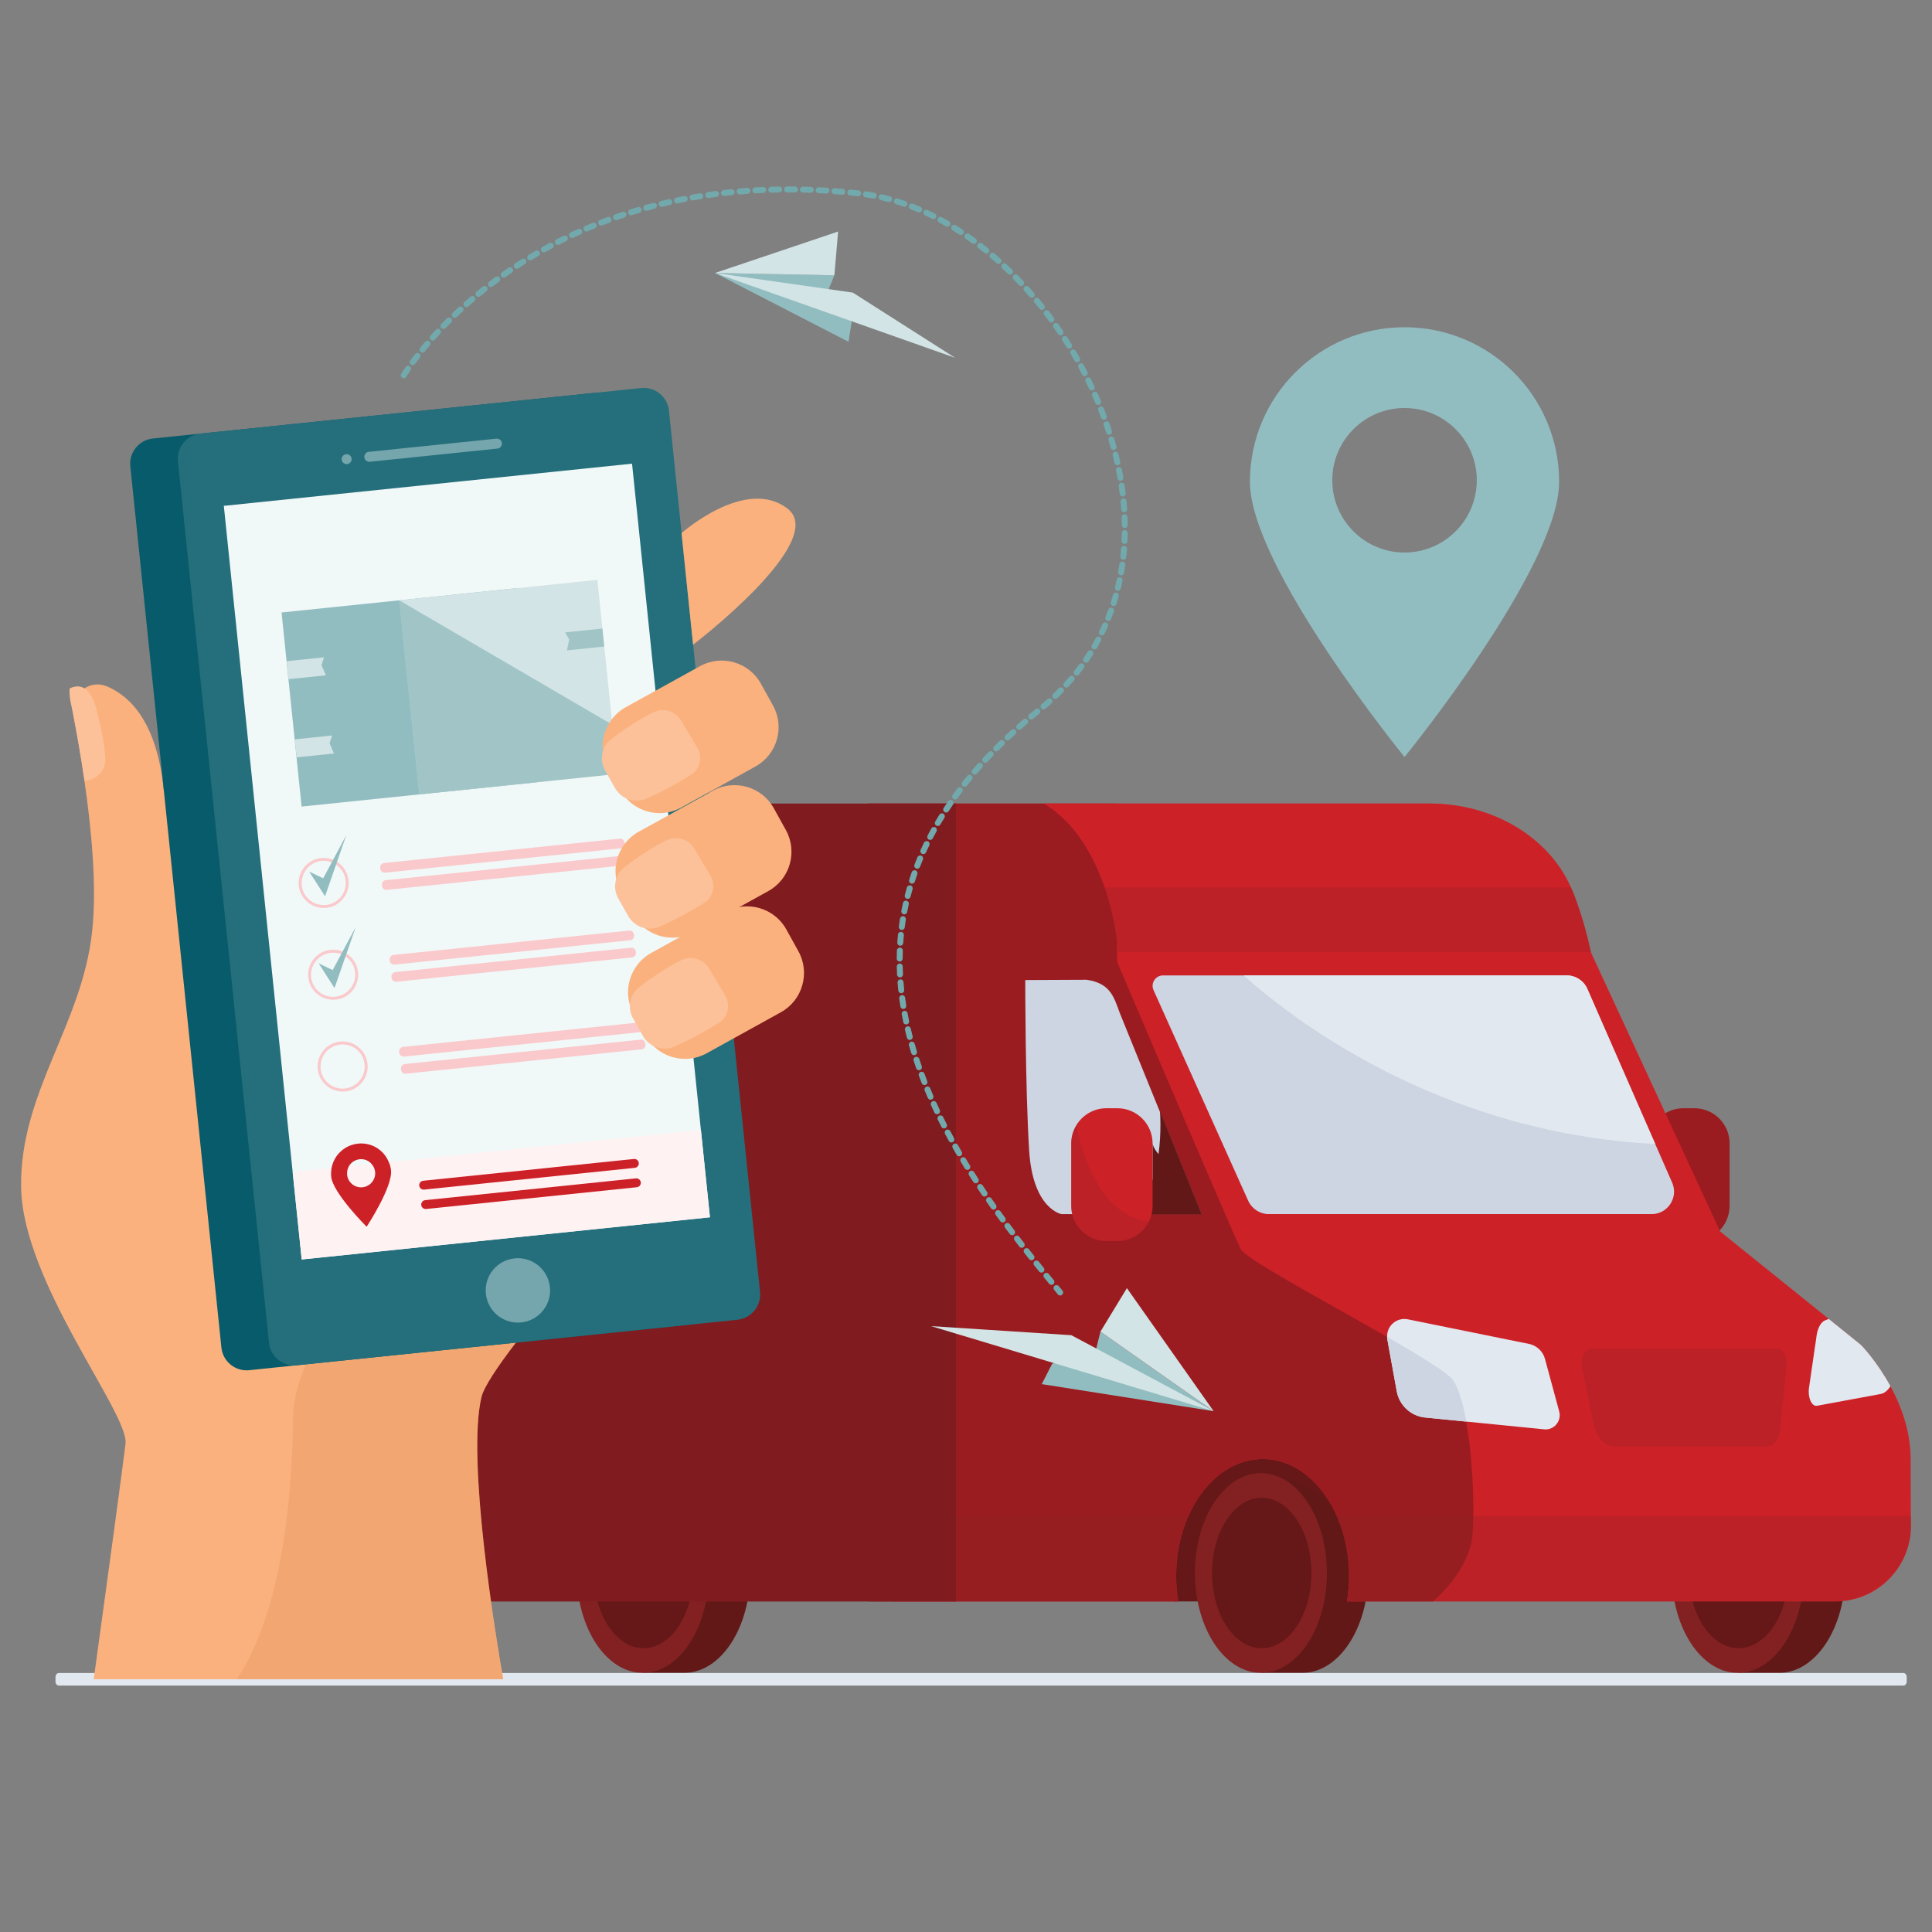 <?xml version="1.0" encoding="UTF-8"?><svg id="Web3" xmlns="http://www.w3.org/2000/svg" xmlns:xlink="http://www.w3.org/1999/xlink" viewBox="0 0 1080 1080"><rect x="0" y="0" width="1080" height="1080" fill="#808080" stroke="none"/><defs><style>.cls-1{fill:none;}.cls-2{clip-path:url(#clippath);}.cls-3{fill:#fab17d;}.cls-4{fill:#fac9cc;}.cls-5{fill:#e2e8ef;}.cls-6{fill:#fef2f2;}.cls-7{fill:#f1f8f8;}.cls-8{fill:#fcc198;}.cls-9{fill:#801c20;}.cls-10{fill:#661718;}.cls-11{fill:#9a1c20;}.cls-12{fill:#92bdc0;}.cls-13{fill:#72a9ac;}.cls-14{fill:#8f2322;}.cls-15{fill:#ccd5e1;}.cls-16{fill:#d2e4e5;}.cls-17{fill:#cd2128;}.cls-18{fill:#e29059;}.cls-19{fill:#246f7b;}.cls-20{fill:#085b6a;}.cls-21{fill:#832122;}.cls-22{fill:#58969c;}.cls-23{fill:#631818;}.cls-24{clip-path:url(#clippath-1);}.cls-25{clip-path:url(#clippath-4);}.cls-26{clip-path:url(#clippath-3);}.cls-27{clip-path:url(#clippath-2);}.cls-28{clip-path:url(#clippath-7);}.cls-29{clip-path:url(#clippath-8);}.cls-30{clip-path:url(#clippath-6);}.cls-31{clip-path:url(#clippath-5);}.cls-32{clip-path:url(#clippath-9);}.cls-33{clip-path:url(#clippath-20);}.cls-34{clip-path:url(#clippath-21);}.cls-35{clip-path:url(#clippath-23);}.cls-36{clip-path:url(#clippath-22);}.cls-37{clip-path:url(#clippath-14);}.cls-38{clip-path:url(#clippath-13);}.cls-39{clip-path:url(#clippath-12);}.cls-40{clip-path:url(#clippath-10);}.cls-41{clip-path:url(#clippath-15);}.cls-42{clip-path:url(#clippath-17);}.cls-43{clip-path:url(#clippath-16);}.cls-44{clip-path:url(#clippath-19);}.cls-45{clip-path:url(#clippath-11);}.cls-46{clip-path:url(#clippath-18);}.cls-47{opacity:.3;}.cls-48{opacity:.4;}</style><clipPath id="clippath"><rect class="cls-1" x="921.37" y="629.05" width="43.42" height="64.66"/></clipPath><clipPath id="clippath-1"><rect class="cls-1" x="921.37" y="629.05" width="43.42" height="64.66"/></clipPath><clipPath id="clippath-2"><rect class="cls-1" x="747.33" y="847.43" width="320.88" height="47.8"/></clipPath><clipPath id="clippath-3"><rect class="cls-1" x="747.33" y="847.43" width="320.88" height="47.8"/></clipPath><clipPath id="clippath-4"><rect class="cls-1" x="485.52" y="847.43" width="178.8" height="47.8"/></clipPath><clipPath id="clippath-5"><rect class="cls-1" x="485.52" y="847.43" width="178.8" height="47.8"/></clipPath><clipPath id="clippath-6"><rect class="cls-1" x="884.19" y="753.95" width="114.58" height="54.67"/></clipPath><clipPath id="clippath-7"><rect class="cls-1" x="884.19" y="753.95" width="114.58" height="54.67"/></clipPath><clipPath id="clippath-8"><rect class="cls-1" x="598.82" y="629.05" width="43.42" height="64.66"/></clipPath><clipPath id="clippath-9"><rect class="cls-1" x="598.82" y="629.05" width="43.42" height="64.66"/></clipPath><clipPath id="clippath-10"><rect class="cls-1" x="617.5" y="496.11" width="271.83" height="36.21"/></clipPath><clipPath id="clippath-11"><rect class="cls-1" x="617.5" y="496.11" width="271.83" height="36.21"/></clipPath><clipPath id="clippath-12"><rect class="cls-1" x="132.39" y="656.56" width="195.18" height="282.17"/></clipPath><clipPath id="clippath-13"><rect class="cls-1" x="132.39" y="656.56" width="195.18" height="282.17"/></clipPath><clipPath id="clippath-14"><rect class="cls-1" x="203.65" y="245.19" width="76.93" height="12.95"/></clipPath><clipPath id="clippath-15"><rect class="cls-1" x="203.65" y="245.19" width="76.93" height="12.95"/></clipPath><clipPath id="clippath-16"><rect class="cls-1" x="190.98" y="253.88" width="5.58" height="5.58"/></clipPath><clipPath id="clippath-17"><rect class="cls-1" x="190.98" y="253.88" width="5.58" height="5.58"/></clipPath><clipPath id="clippath-18"><rect class="cls-1" x="271.5" y="703.34" width="36" height="36"/></clipPath><clipPath id="clippath-19"><rect class="cls-1" x="271.5" y="703.34" width="36" height="36"/></clipPath><clipPath id="clippath-20"><rect class="cls-1" x="223.18" y="335.58" width="121.98" height="108.5"/></clipPath><clipPath id="clippath-21"><rect class="cls-1" x="223.18" y="335.58" width="121.97" height="108.5"/></clipPath><clipPath id="clippath-22"><rect class="cls-1" x="315.9" y="351.36" width="21.89" height="12.21"/></clipPath><clipPath id="clippath-23"><rect class="cls-1" x="315.9" y="351.36" width="21.89" height="12.21"/></clipPath></defs><g><path class="cls-11" d="m966.84,639.12v34.99c0,3.11-.74,6.11-2.05,8.75-3.21,6.43-9.91,10.86-17.55,10.86h-6.27c-10.75,0-19.6-8.8-19.6-19.6v-34.99c0-3.69,1.05-7.11,2.85-10.07v-.05c3.48-5.69,9.7-9.49,16.76-9.49h6.27c10.8,0,19.6,8.86,19.6,19.61"/><g class="cls-47"><g class="cls-2"><g class="cls-24"><path class="cls-11" d="m964.79,682.86c-3.21,6.43-9.91,10.86-17.55,10.86h-6.27c-10.75,0-19.6-8.8-19.6-19.6v-34.99c0-3.69,1.05-7.11,2.85-10.07.37,2.16,8.7,50.17,40.58,53.8"/></g></g></g><polygon class="cls-10" points="656.06 895.23 752.96 895.23 752.96 797.43 651.87 797.43 656.06 895.23"/><path class="cls-17" d="m961.62,688.49l-476.08,11.74v-251.05h312.63c29.8,0,57.09,16.68,70.68,43.21l20.46,39.93,72.31,156.17Z"/><path class="cls-23" d="m691.16,879.31c0,26.55,13.69,55.83,13.69,55.83h23.18c20.37,0,36.88-25,36.88-55.83s-39.69-55.83-60.06-55.83-13.69,25-13.69,55.83"/><path class="cls-21" d="m667.98,879.31c0,30.83,16.51,55.83,36.88,55.83s36.88-25,36.88-55.83-16.51-55.83-36.88-55.83-36.88,25-36.88,55.83"/><path class="cls-10" d="m677.54,879.31c0,23.23,12.44,42.05,27.78,42.05s27.78-18.83,27.78-42.05-12.44-42.05-27.78-42.05-27.78,18.83-27.78,42.05"/><path class="cls-23" d="m957.72,879.31c0,26.55,13.69,55.83,13.69,55.83h23.18c20.37,0,36.88-25,36.88-55.83s-39.69-55.83-60.06-55.83-13.69,25-13.69,55.83"/><path class="cls-21" d="m934.54,879.31c0,30.83,16.51,55.83,36.88,55.83s36.88-25,36.88-55.83-16.51-55.83-36.88-55.83-36.88,25-36.88,55.83"/><path class="cls-10" d="m944.11,879.31c0,23.23,12.44,42.05,27.78,42.05s27.78-18.83,27.78-42.05-12.44-42.05-27.78-42.05-27.78,18.83-27.78,42.05"/><path class="cls-23" d="m345.59,879.31c0,26.55,13.69,55.83,13.69,55.83h23.18c20.37,0,36.88-25,36.88-55.83s-39.69-55.83-60.06-55.83-13.69,25-13.69,55.83"/><path class="cls-21" d="m322.41,879.31c0,30.83,16.51,55.83,36.88,55.83s36.88-25,36.88-55.83-16.51-55.83-36.88-55.83-36.88,25-36.88,55.83"/><path class="cls-10" d="m331.97,879.31c0,23.23,12.44,42.05,27.78,42.05s27.78-18.83,27.78-42.05-12.44-42.05-27.78-42.05-27.78,18.83-27.78,42.05"/><path class="cls-17" d="m1068.2,852.96c.05,23.34-18.87,42.26-42.16,42.26h-273.08c.79-4.58,1.21-9.33,1.21-14.23,0-36.1-21.66-65.4-48.32-65.4s-48.38,29.3-48.38,65.4c0,4.9.37,9.65,1.16,14.23h-159.57s-6.43-71.25-5.64-106.98c.63-31.09.63-92.01-1.21-106.87,0-2.22,153.88-2.48,192.72-2.64,5.27-.05,8.43-.05,8.75-.05l.53.37.58.42c7.17,5.01,47.32,33.15,72.25,49.64,21.98,14.49,184.18,20.39,247.78,22.19,15.81.42,25.56.58,25.56.58,0,0,8.7,8.91,16.39,22.98,5.9,10.91,11.17,24.93,11.28,40.26.05,9.54.1,21.03.1,32.3.05,1.84.05,3.69.05,5.53"/><path class="cls-15" d="m923.23,678.69h-213.95c-4.95,0-9.43-2.9-11.49-7.38l-52.96-117.83c-1.74-3.85,1.11-8.22,5.32-8.22h225.7c4.95,0,9.49,2.95,11.49,7.54l37.94,86.69,9.49,21.66c3.58,8.27-2.48,17.55-11.54,17.55"/><path class="cls-11" d="m823.58,847.43c-.05,3.69-.21,7.17-.42,10.28-1.53,20.5-22.13,37.52-22.13,37.52h-48.06c.79-4.58,1.21-9.33,1.21-14.23,0-12.28-2.53-23.77-6.85-33.57-8.48-19.08-23.87-31.83-41.47-31.83s-33.04,12.75-41.53,31.83c-4.32,9.8-6.85,21.29-6.85,33.57,0,4.9.37,9.64,1.16,14.23h-173.11v-446.03h138.96v88.53s41.68,97.91,60.44,141.02c4.64,10.75,7.91,18.07,8.75,19.66,4.16,7.96,101.02,56.96,117.04,71.4,8.91,8.01,13.33,49.64,12.86,77.62"/><path class="cls-15" d="m626.04,566.46l45.57,112.25h-78.2s-16.04-2.69-18.1-35.47c-2.2-35-2.19-95.39-2.19-95.39l34.32-.16c13.08,1.98,15.13,9.16,18.59,18.77"/><polygon class="cls-17" points="1040.38 751.89 786.8 751.89 694.21 679.06 693.68 678.69 949.47 678.69 1022.3 737.29 1040.38 751.89"/><path class="cls-5" d="m1056.77,774.87c-1.48,2.42-3.37,4.01-5.43,4.37l-35.57,6.59c-3,.58-5.32-4.64-4.53-10.01l3.48-23.93.11-.58.69-4.9c.63-4.22,2.48-7.43,4.74-8.33l2.06-.79,18.08,14.6s8.7,8.91,16.39,22.98"/><path class="cls-11" d="m819.63,794.68l-22.92-2.27c-8.01-.79-14.49-6.8-15.91-14.7l-5.27-28.98c-.1-.47-.16-.9-.1-1.37,16.34,9.38,30.09,17.76,35.31,22.45,3.8,3.43,6.8,12.91,8.91,24.88"/><path class="cls-5" d="m863.15,799l-43.48-4.32h-.05l-22.92-2.27c-8.01-.79-14.49-6.8-15.91-14.7l-5.27-28.98c-.1-.47-.16-.9-.1-1.37v-.05c-.26-6.11,5.32-11.06,11.59-9.8l67.72,13.75c4.32.9,7.75,4.11,8.91,8.33l7.96,29.41c1.48,5.37-2.9,10.59-8.43,10.01"/><path class="cls-17" d="m889.33,532.31h-264.17s-1.02-16.9-7.65-36.21c-5.9-17.05-16.1-36.06-33.95-46.92h215.87c35.19,0,66.37,18.8,78.76,46.92.58,1.17,1.09,2.33,1.53,3.5,3.72,9.76,7.07,20.69,9.62,32.71"/><path class="cls-15" d="m819.68,794.68l-22.98-2.27c-8.01-.79-14.49-6.8-15.91-14.7l-5.27-28.98c-.1-.47-.16-.95-.1-1.42,16.34,9.43,30.09,17.81,35.31,22.5,3.8,3.43,6.8,12.91,8.96,24.88"/><g class="cls-47"><g class="cls-27"><g class="cls-26"><path class="cls-14" d="m1068.2,852.96c.05,23.34-19.76,42.26-44.21,42.26h-271.02c.79-4.58,1.21-9.33,1.21-14.23,0-12.28-2.53-23.77-6.85-33.57h320.82c.05,1.84.05,3.69.05,5.53"/></g></g></g><g class="cls-47"><g class="cls-25"><g class="cls-31"><path class="cls-14" d="m657.48,881c0,4.9.37,9.64,1.16,14.23h-173.11v-47.8h178.8c-4.32,9.8-6.85,21.29-6.85,33.57"/></g></g></g><g class="cls-47"><g class="cls-30"><g class="cls-28"><path class="cls-14" d="m889.66,753.95h103.7c3.31,0,5.84,4.47,5.34,9.42l-3.68,36.04c-.54,5.3-3.56,9.21-7.1,9.21h-85.43c-5.48,0-10.31-5.42-11.9-13.35l-6.15-30.64c-1.07-5.32,1.56-10.68,5.24-10.68"/></g></g></g><path class="cls-5" d="m925.28,639.49c-122.31-6.27-205.04-71.72-230.02-94.22h180.59c4.95,0,9.49,2.95,11.49,7.54l37.94,86.69Z"/><rect class="cls-9" x="71.81" y="449.18" width="462.63" height="446.08"/><path class="cls-23" d="m648.42,621.07s3.96,45.37-18.44,57.79h41.84l-23.4-57.79Z"/><path class="cls-23" d="m654.57,651.44s-9.45-6.72-10.26-12.3v31.73h12.36l-2.1-19.43Z"/><path class="cls-17" d="m644.3,639.12v34.99c0,3.11-.74,6.11-2.06,8.75-3.21,6.43-9.91,10.86-17.55,10.86h-6.27c-10.75,0-19.6-8.8-19.6-19.6v-34.99c0-3.69,1.05-7.11,2.85-10.07v-.05c3.48-5.69,9.7-9.49,16.76-9.49h6.27c10.8,0,19.6,8.86,19.6,19.61"/><g class="cls-47"><g class="cls-29"><g class="cls-32"><path class="cls-14" d="m642.25,682.86c-3.21,6.43-9.91,10.86-17.55,10.86h-6.27c-10.75,0-19.6-8.8-19.6-19.6v-34.99c0-3.69,1.05-7.11,2.85-10.07.37,2.16,8.7,50.17,40.58,53.8"/></g></g></g><path class="cls-10" d="m222.92,895.26h-113.8c-2.41-10.27-9.64-83.42,54.13-83.42,57.95,0,62.22,66.74,59.67,83.42"/><path class="cls-23" d="m144.74,879.31c0,26.55,13.69,55.83,13.69,55.83h23.18c20.37,0,36.88-25,36.88-55.83s-39.69-55.83-60.06-55.83-13.69,25-13.69,55.83"/><path class="cls-21" d="m121.56,879.31c0,30.83,16.51,55.83,36.88,55.83s36.88-25,36.88-55.83-16.51-55.83-36.88-55.83-36.88,25-36.88,55.83"/><path class="cls-10" d="m131.12,879.31c0,23.23,12.44,42.05,27.78,42.05s27.78-18.83,27.78-42.05-12.44-42.05-27.78-42.05-27.78,18.83-27.78,42.05"/><g class="cls-47"><g class="cls-40"><g class="cls-45"><path class="cls-14" d="m889.33,532.31h-264.17s-1.02-16.9-7.65-36.21h260.68c.58,1.17,1.09,2.33,1.53,3.5,3.72,9.76,7.07,20.69,9.62,32.71"/></g></g></g></g><path class="cls-5" d="m1064.04,942.24H32.85c-1,0-1.83-1.02-1.83-2.27v-2.48c0-1.25.82-2.27,1.83-2.27h1031.19c1.01,0,1.83,1.02,1.83,2.27v2.48c0,1.25-.82,2.27-1.83,2.27"/><path class="cls-12" d="m785.14,182.93c-47.73,0-86.42,38.69-86.42,86.42s86.42,153.83,86.42,153.83c0,0,86.42-106.1,86.42-153.83s-38.69-86.42-86.42-86.42m0,125.93c-22.31,0-40.39-18.08-40.39-40.39s18.08-40.39,40.39-40.39,40.39,18.08,40.39,40.39-18.08,40.39-40.39,40.39"/><g><path class="cls-3" d="m391.83,631.57s-1.02,1.09-2.91,3.13c-6.92,7.5-25.72,27.9-46.41,51.36-4.88,5.54-9.91,11.29-14.93,17.05-7.5,8.67-14.86,17.34-21.71,25.72l-.07.07c-2.11,2.48-4.08,4.88-6.05,7.28-4.08,5.03-7.87,9.84-11.37,14.35-10.49,13.7-17.85,24.77-19.23,30.38-8.38,35.04,7.94,133.69,12.17,157.8H52.39c6.92-50.12,16.54-120.94,17.78-131.72,1.89-16.97-57.34-89.83-58.36-143.02-.95-53.11,34.17-91.14,39.71-143.45,2.7-24.63-.37-56.68-4.3-84-2.04-14.5-4.44-27.47-6.34-37.3-.95-4.81.66-9.25,3.64-12.31.8-.8,1.68-1.6,2.62-2.11,3.64-2.4,8.38-2.99,12.89-1.02,13.11,5.61,27.69,20.47,31.47,57.56,0,0,11,6.92,28.78,18.21,7.21,4.52,15.52,9.76,24.7,15.59,7.07,4.44,14.64,9.25,22.58,14.28.51.29,1.02.66,1.53.95,3.2,2.04,6.34,4.08,9.69,6.19h.07c1.17.73,2.33,1.53,3.57,2.26,2.11,1.38,4.3,2.77,6.56,4.15.44.29.87.58,1.38.8,14.43,9.18,29.51,18.8,44.73,28.49h.07c2.48,1.45,4.96,3.06,7.43,4.66,1.89,1.24,3.86,2.4,5.83,3.64,2.4,1.6,4.88,3.13,7.36,4.66h.07c17.27,10.93,34.17,21.71,49.98,31.69,2.48,1.6,4.96,3.13,7.36,4.66,1.97,1.24,3.86,2.48,5.76,3.64,2.55,1.6,4.88,3.13,7.29,4.74h.07c30.16,19.01,53.48,33.88,62,39.34,2.26,1.46,3.5,2.19,3.5,2.26"/><path class="cls-8" d="m58.88,423.72c.35,6.19-3.93,11.61-10.06,12.54l-1.59.24c-2.08-14.43-4.45-27.45-6.34-37.28-.94-4.81-2.37-9.43-1.97-14.35,9.96-4.87,13.79,6.91,15.02,11.69,2.05,7.77,4.38,18.22,4.93,27.18"/><g class="cls-47"><g class="cls-39"><g class="cls-38"><path class="cls-18" d="m327.57,703.11c-7.5,8.67-14.86,17.34-21.71,25.72l-.07.07c-2.11,2.48-4.08,4.88-6.05,7.28-4.08,5.03-7.87,9.84-11.37,14.35-10.49,13.7-17.85,24.77-19.23,30.38-8.38,35.04,7.94,133.69,12.17,157.81h-148.92c27.61-41.16,31.18-113.65,31.4-146.95.07-8.38,2.77-18.43,7.14-29.07,8.31-20.55,22.59-43.57,35.7-62.58,12.09-17.63,23.24-31.76,27.76-37.37v-.07c1.46-1.68,2.19-2.62,2.19-2.62l82.33-3.5h.07l1.09,5.83.87,4.95,3.79,20.55,2.84,15.23Z"/></g></g></g><path class="cls-20" d="m385.66,740.49l-246.39,25.46c-7.73.8-14.7-4.87-15.5-12.59l-50.92-492.73c-.8-7.73,4.87-14.7,12.59-15.5l246.39-25.46c7.73-.8,14.7,4.87,15.5,12.59l50.92,492.73c.8,7.73-4.87,14.7-12.59,15.5"/><path class="cls-19" d="m412.27,737.74l-246.39,25.46c-7.73.8-14.7-4.87-15.5-12.59l-50.92-492.73c-.8-7.73,4.87-14.7,12.59-15.5l246.39-25.46c7.72-.8,14.7,4.87,15.5,12.59l50.92,492.73c.8,7.73-4.87,14.7-12.59,15.5"/><g class="cls-48"><g class="cls-37"><g class="cls-41"><path class="cls-7" d="m280.57,247.7c-.16-1.53-1.54-2.65-3.06-2.49l-71.35,7.37c-1.53.16-2.65,1.54-2.49,3.06.16,1.53,1.54,2.65,3.06,2.49l71.35-7.37c1.53-.16,2.65-1.54,2.49-3.06"/></g></g></g><g class="cls-48"><g class="cls-43"><g class="cls-42"><path class="cls-7" d="m193.49,253.89c-1.53.16-2.65,1.54-2.49,3.06.16,1.53,1.54,2.65,3.06,2.49,1.53-.16,2.65-1.54,2.49-3.06-.16-1.53-1.54-2.65-3.06-2.49"/></g></g></g><g class="cls-48"><g class="cls-46"><g class="cls-44"><path class="cls-7" d="m307.4,719.49c-1.02-9.89-9.87-17.08-19.75-16.05-9.89,1.02-17.08,9.87-16.05,19.75,1.02,9.89,9.87,17.08,19.75,16.06,9.89-1.02,17.08-9.87,16.05-19.75"/></g></g></g><rect class="cls-7" x="146.28" y="269.86" width="229.42" height="423.5" transform="translate(-48.13 29.38) rotate(-5.9)"/><rect class="cls-6" x="165.53" y="643.24" width="229.42" height="49.16" transform="translate(-67.17 32.35) rotate(-5.9)"/><path class="cls-17" d="m237.09,665l117.78-12.17c1.36-.14,2.36-1.37,2.22-2.73-.14-1.36-1.37-2.36-2.73-2.22l-117.78,12.17c-1.36.14-2.36,1.37-2.22,2.73.14,1.36,1.37,2.36,2.73,2.22"/><path class="cls-17" d="m358.21,660.94c-.14-1.36-1.37-2.36-2.73-2.22l-117.78,12.17c-1.36.14-2.36,1.37-2.22,2.73.14,1.36,1.37,2.36,2.73,2.22l117.78-12.17c1.36-.14,2.36-1.37,2.22-2.73"/><path class="cls-17" d="m218.58,654.3c-.14-1.68-.58-3.21-1.24-4.66-2.7-6.78-9.62-11.15-17.19-10.35-7.58.8-13.48,6.48-14.79,13.62-.29,1.6-.36,3.21-.22,4.88.95,9.18,19.82,27.97,19.82,27.97,0,0,14.57-22.22,13.62-31.47m-15.95,9.4c-4.3.44-8.16-2.69-8.6-6.99-.15-1.75.22-3.42,1.02-4.81,1.24-2.11,3.42-3.57,5.97-3.86,2.62-.29,5.03.73,6.63,2.55,1.09,1.17,1.82,2.7,2.04,4.44.44,4.37-2.7,8.23-7.07,8.67"/><rect class="cls-12" x="162.64" y="335.29" width="132.28" height="109.08" transform="translate(-38.86 25.58) rotate(-5.9)"/><rect class="cls-16" x="228.49" y="329.57" width="111.35" height="109.08" transform="translate(-37.98 31.25) rotate(-5.9)"/><g class="cls-48"><g class="cls-33"><g class="cls-34"><polygon class="cls-22" points="342.31 405.12 345.15 432.63 234.39 444.08 223.18 335.58 342.31 405.12"/></g></g></g><polygon class="cls-16" points="165.83 423.36 186.68 421.2 184.24 415.52 185.64 411.14 164.79 413.3 165.83 423.36"/><polygon class="cls-16" points="161.31 379.66 182.17 377.5 179.72 371.82 181.13 367.44 160.28 369.6 161.31 379.66"/><g class="cls-48"><g class="cls-36"><g class="cls-35"><polygon class="cls-22" points="337.79 361.42 316.94 363.57 318.17 357.52 315.9 353.51 336.75 351.36 337.79 361.42"/></g></g></g><path class="cls-4" d="m188.42,481.78c-.66-.44-1.38-.8-2.19-1.17-2.04-.8-4.37-1.17-6.77-.95-5.68.58-10.27,4.59-11.88,9.76-.58,1.75-.8,3.64-.58,5.61.8,7.65,7.72,13.26,15.37,12.46,3.13-.29,5.9-1.6,8.02-3.71,3.13-2.77,4.95-7.07,4.44-11.66-.44-4.37-2.91-8.16-6.41-10.34m.58,21.2c-1.82,1.6-4.15,2.62-6.78,2.91-6.77.66-12.89-4.23-13.55-11-.15-1.53,0-3.06.44-4.52,1.24-4.81,5.32-8.6,10.57-9.11,2.04-.22,4.01.07,5.75.87.87.29,1.68.73,2.4,1.24,2.91,1.97,5.03,5.18,5.39,8.96.44,4.15-1.24,8.09-4.23,10.64"/><polygon class="cls-12" points="172.84 487.23 181.7 501.02 193.57 466.89 180.66 490.98 172.84 487.23"/><path class="cls-4" d="m200.15,543.48c-.44-4.44-2.91-8.16-6.41-10.42-.66-.44-1.46-.8-2.19-1.17-2.11-.8-4.37-1.16-6.77-.94-7.65.8-13.26,7.72-12.46,15.37.8,7.65,7.65,13.26,15.37,12.46,7.65-.73,13.26-7.65,12.46-15.3m-12.68,13.7c-6.78.73-12.82-4.23-13.55-11-.66-6.78,4.3-12.9,11.08-13.55,2.04-.22,4,.07,5.75.8.87.29,1.68.73,2.4,1.24,2.91,1.97,5.03,5.17,5.39,8.96.66,6.78-4.3,12.82-11.07,13.55"/><polygon class="cls-12" points="178.14 538.53 187 552.32 198.87 518.19 185.96 542.28 178.14 538.53"/><path class="cls-4" d="m205.46,594.77c-.8-7.72-7.72-13.33-15.37-12.53-7.65.8-13.26,7.72-12.46,15.37.8,7.72,7.65,13.26,15.37,12.53,7.65-.8,13.26-7.72,12.46-15.37m-12.68,13.7c-6.78.73-12.82-4.23-13.55-11-.66-6.78,4.23-12.89,11-13.55,6.77-.73,12.89,4.23,13.55,11,.73,6.78-4.22,12.82-11,13.55"/><path class="cls-4" d="m347,474.21l-131.75,13.62c-1.33.14-2.54-.84-2.68-2.17l-.06-.54c-.14-1.34.84-2.54,2.18-2.68l131.75-13.62c1.33-.14,2.54.84,2.68,2.18l.06.54c.14,1.34-.84,2.54-2.18,2.68"/><path class="cls-4" d="m347.99,483.81l-131.75,13.62c-1.33.14-2.54-.84-2.68-2.18l-.06-.54c-.14-1.33.84-2.54,2.18-2.68l131.75-13.62c1.34-.14,2.54.84,2.68,2.18l.06.54c.14,1.33-.84,2.54-2.18,2.68"/><path class="cls-4" d="m352.31,525.6l-131.75,13.62c-1.33.14-2.54-.84-2.68-2.18l-.06-.54c-.14-1.33.84-2.54,2.18-2.68l131.75-13.62c1.33-.14,2.54.84,2.68,2.18l.06.54c.14,1.33-.84,2.54-2.18,2.68"/><path class="cls-4" d="m353.3,535.19l-131.75,13.62c-1.33.14-2.54-.84-2.68-2.18l-.05-.54c-.14-1.34.84-2.54,2.18-2.68l131.75-13.62c1.33-.14,2.54.84,2.68,2.18l.06.54c.14,1.34-.84,2.54-2.18,2.68"/><path class="cls-4" d="m357.62,576.99l-131.75,13.62c-1.33.14-2.54-.84-2.68-2.18l-.06-.54c-.14-1.33.84-2.54,2.18-2.68l131.75-13.62c1.33-.14,2.54.84,2.68,2.18l.06.54c.14,1.34-.84,2.54-2.18,2.68"/><path class="cls-4" d="m358.61,586.58l-131.75,13.62c-1.33.14-2.54-.84-2.68-2.18l-.06-.54c-.14-1.34.84-2.54,2.18-2.68l131.75-13.62c1.34-.14,2.54.84,2.68,2.18l.06.54c.14,1.33-.84,2.54-2.18,2.68"/><path class="cls-3" d="m380.98,298.03s35.76-31.78,59.22-13.74c23.46,18.04-52.77,76.12-52.77,76.12l-6.45-62.38Z"/><path class="cls-3" d="m422.35,428.45l-41.56,22.99c-12.05,6.66-27.36,2.26-34.02-9.79l-6.79-12.27c-6.66-12.05-2.26-27.36,9.79-34.02l41.56-22.99c12.05-6.66,27.36-2.26,34.02,9.79l6.79,12.27c6.66,12.05,2.26,27.36-9.79,34.02"/><path class="cls-3" d="m429.55,498.08l-41.56,22.99c-12.05,6.66-27.36,2.26-34.02-9.79l-6.79-12.27c-6.66-12.05-2.26-27.36,9.79-34.02l41.56-22.99c12.05-6.66,27.36-2.26,34.02,9.79l6.79,12.27c6.66,12.05,2.26,27.36-9.79,34.02"/><path class="cls-3" d="m436.55,565.83l-41.56,22.99c-12.05,6.66-27.36,2.26-34.02-9.79l-6.79-12.27c-6.66-12.05-2.26-27.36,9.79-34.02l41.56-22.99c12.05-6.66,27.36-2.26,34.02,9.79l6.79,12.27c6.66,12.05,2.26,27.36-9.79,34.02"/><path class="cls-8" d="m341.95,412.96c6.45-4.85,15.25-10.95,23.31-14.8,5.57-2.66,12.24-.75,15.41,4.55l9.11,15.23c3.16,5.29,1.53,12.14-3.71,15.37-6.44,3.97-15.48,9.15-24.75,13.15-6.49,2.81-14.06.2-17.54-5.96l-5.53-9.8c-3.39-6.01-1.82-13.59,3.69-17.73"/><path class="cls-8" d="m349.34,484.51c6.45-4.85,15.25-10.95,23.3-14.8,5.58-2.66,12.24-.75,15.41,4.55l9.11,15.23c3.16,5.28,1.53,12.14-3.71,15.37-6.44,3.97-15.48,9.15-24.75,13.15-6.49,2.81-14.06.2-17.54-5.96l-5.53-9.8c-3.39-6.01-1.82-13.59,3.69-17.73"/><path class="cls-8" d="m357.59,551.56c6.45-4.85,15.25-10.95,23.3-14.8,5.57-2.66,12.24-.75,15.41,4.55l9.11,15.23c3.16,5.28,1.53,12.14-3.71,15.37-6.44,3.97-15.48,9.15-24.75,13.15-6.49,2.81-14.06.2-17.54-5.96l-5.53-9.8c-3.39-6.01-1.82-13.59,3.69-17.73"/></g><g><path class="cls-13" d="m592.65,724.19c-.48,0-.95-.21-1.28-.6l-2.07-2.51c-.58-.71-.48-1.75.22-2.34.71-.58,1.75-.48,2.34.22l2.07,2.5c.58.71.48,1.75-.22,2.34-.31.26-.68.38-1.06.38m-4.88-5.92c-.48,0-.96-.21-1.28-.61-.93-1.13-1.86-2.27-2.81-3.43-.58-.71-.47-1.76.24-2.33.71-.58,1.76-.47,2.33.24.94,1.16,1.88,2.3,2.8,3.42.58.71.48,1.75-.23,2.34-.31.25-.68.38-1.05.38m-5.6-6.86c-.48,0-.96-.21-1.29-.62-.92-1.14-1.85-2.29-2.78-3.45-.57-.72-.46-1.76.26-2.33.71-.57,1.76-.46,2.33.26.93,1.16,1.86,2.31,2.77,3.44.58.71.46,1.76-.25,2.33-.31.25-.68.37-1.04.37m-5.54-6.91c-.49,0-.97-.22-1.3-.63-.91-1.15-1.83-2.31-2.75-3.48-.57-.72-.44-1.76.28-2.33.72-.56,1.76-.44,2.33.28.92,1.17,1.83,2.33,2.73,3.47.57.72.45,1.76-.27,2.33-.3.24-.67.36-1.03.36m-5.46-6.97c-.5,0-.99-.22-1.31-.64-.9-1.16-1.8-2.34-2.7-3.52-.56-.73-.42-1.77.31-2.33.73-.56,1.77-.42,2.33.31.9,1.18,1.8,2.35,2.69,3.5.56.72.43,1.77-.3,2.33-.3.23-.66.35-1.01.35m-5.37-7.04c-.51,0-1-.23-1.33-.66-.88-1.18-1.77-2.36-2.66-3.56-.54-.74-.39-1.78.35-2.32.74-.55,1.78-.39,2.32.35.88,1.19,1.76,2.37,2.64,3.54.55.73.4,1.77-.33,2.32-.3.22-.65.33-1,.33m-5.27-7.12c-.51,0-1.02-.24-1.34-.68-.87-1.19-1.73-2.39-2.6-3.6-.53-.75-.36-1.78.39-2.32.74-.53,1.78-.36,2.32.39.86,1.2,1.72,2.39,2.58,3.58.54.74.38,1.78-.37,2.32-.29.21-.64.32-.97.32m-5.15-7.2c-.52,0-1.04-.25-1.36-.71-.85-1.21-1.69-2.42-2.53-3.65-.52-.76-.33-1.79.43-2.31.76-.52,1.79-.33,2.31.43.84,1.22,1.68,2.42,2.52,3.62.53.75.35,1.78-.41,2.31-.29.2-.62.3-.95.3m-5.02-7.29c-.53,0-1.06-.26-1.38-.73-.83-1.22-1.65-2.46-2.47-3.7-.51-.76-.29-1.79.47-2.3.76-.51,1.79-.29,2.3.47.81,1.23,1.63,2.46,2.45,3.67.51.76.31,1.79-.45,2.3-.28.19-.61.28-.93.28m-4.87-7.39c-.54,0-1.08-.27-1.4-.76-.8-1.24-1.6-2.49-2.39-3.75-.49-.77-.25-1.8.52-2.29s1.8-.25,2.29.52c.78,1.25,1.57,2.49,2.37,3.72.5.77.27,1.8-.5,2.29-.28.18-.59.26-.9.26m-4.71-7.49c-.56,0-1.1-.28-1.42-.79-.77-1.26-1.54-2.53-2.3-3.8-.47-.79-.21-1.81.57-2.27.79-.47,1.81-.21,2.27.57.76,1.26,1.52,2.52,2.28,3.77.48.78.23,1.8-.55,2.28-.27.17-.57.24-.87.24m-4.54-7.6c-.57,0-1.13-.3-1.44-.83-.74-1.28-1.48-2.57-2.21-3.86-.45-.8-.17-1.81.63-2.26.8-.45,1.81-.17,2.26.63.72,1.28,1.45,2.55,2.19,3.82.46.79.19,1.81-.6,2.27-.26.15-.55.22-.83.22m-4.35-7.71c-.59,0-1.16-.31-1.46-.87-.71-1.3-1.42-2.61-2.11-3.93-.43-.81-.12-1.81.69-2.24.81-.43,1.81-.12,2.24.69.69,1.3,1.39,2.6,2.09,3.89.44.8.14,1.81-.66,2.25-.25.14-.52.2-.79.2m-4.14-7.85c-.6,0-1.19-.33-1.48-.91-.68-1.32-1.34-2.65-2-3.99-.4-.82-.07-1.82.76-2.22.82-.41,1.82-.07,2.22.76.65,1.32,1.31,2.64,1.98,3.94.42.82.09,1.82-.72,2.23-.24.12-.5.18-.75.18m-3.91-7.96c-.62,0-1.22-.35-1.5-.95-.63-1.34-1.26-2.69-1.87-4.05-.38-.84,0-1.82.83-2.2.84-.38,1.82,0,2.2.83.6,1.34,1.22,2.67,1.85,4,.39.83.04,1.82-.79,2.21-.23.11-.47.16-.71.16m-3.65-8.07c-.64,0-1.25-.38-1.52-1-.59-1.36-1.17-2.73-1.74-4.11-.35-.85.06-1.82.9-2.17.85-.35,1.82.05,2.17.9.56,1.36,1.13,2.71,1.71,4.05.36.84-.02,1.82-.86,2.18-.21.09-.44.14-.66.14m-3.38-8.19c-.66,0-1.29-.4-1.55-1.05-.54-1.38-1.07-2.77-1.59-4.16-.32-.86.12-1.82.98-2.13.86-.32,1.81.12,2.13.98.51,1.37,1.03,2.74,1.56,4.11.33.85-.09,1.82-.94,2.15-.2.08-.4.11-.6.11m-3.07-8.3c-.69,0-1.33-.43-1.57-1.11-.49-1.4-.96-2.81-1.43-4.22-.28-.87.19-1.81,1.06-2.09.87-.28,1.81.19,2.09,1.06.45,1.39.92,2.78,1.4,4.16.3.86-.16,1.81-1.02,2.11-.18.06-.37.09-.55.09m-2.74-8.41c-.71,0-1.37-.46-1.59-1.18-.43-1.42-.85-2.86-1.25-4.28-.25-.88.27-1.8,1.15-2.05.88-.25,1.8.27,2.04,1.15.39,1.4.81,2.82,1.23,4.21.27.88-.23,1.8-1.11,2.07-.16.05-.32.07-.48.07m-2.39-8.52c-.74,0-1.41-.5-1.61-1.25-.37-1.45-.73-2.9-1.06-4.34-.21-.89.35-1.78,1.24-1.99.89-.21,1.78.35,1.99,1.24.33,1.41.68,2.84,1.04,4.26.23.89-.31,1.79-1.2,2.02-.14.04-.28.05-.41.05m-2-8.62c-.77,0-1.46-.54-1.62-1.32-.3-1.46-.59-2.93-.85-4.38-.16-.9.43-1.77,1.33-1.93.9-.16,1.77.43,1.93,1.34.26,1.42.54,2.87.84,4.3.19.9-.39,1.78-1.29,1.96-.11.02-.23.04-.34.04m-1.59-8.71c-.8,0-1.51-.58-1.64-1.4-.23-1.47-.44-2.96-.64-4.43-.12-.91.52-1.74,1.43-1.86.91-.12,1.74.52,1.86,1.43.19,1.44.4,2.9.62,4.34.14.91-.48,1.75-1.38,1.9-.09.01-.17.02-.26.02m-1.15-8.78c-.84,0-1.56-.63-1.65-1.49-.15-1.48-.29-2.98-.4-4.46-.07-.91.61-1.71,1.53-1.78.91-.08,1.71.61,1.78,1.53.11,1.44.24,2.91.39,4.37.09.91-.57,1.73-1.48,1.82-.06,0-.12,0-.17,0m-.68-8.83c-.88,0-1.61-.69-1.66-1.58-.07-1.49-.12-3-.15-4.48-.02-.92.71-1.67,1.62-1.69.91-.04,1.67.71,1.69,1.62.03,1.45.08,2.92.15,4.38.04.92-.66,1.69-1.58,1.74-.03,0-.06,0-.08,0m-.18-8.87h-.01c-.92,0-1.65-.76-1.65-1.67.01-1.49.05-3,.1-4.47.03-.92.79-1.62,1.72-1.6.92.03,1.63.8,1.6,1.72-.05,1.44-.09,2.92-.1,4.38,0,.91-.75,1.65-1.66,1.65m.33-8.85s-.07,0-.11,0c-.91-.06-1.61-.85-1.55-1.76.1-1.49.22-2.99.37-4.47.09-.91.9-1.58,1.81-1.49.91.09,1.58.9,1.49,1.81-.14,1.44-.26,2.91-.36,4.37-.06.88-.79,1.55-1.65,1.55m.85-8.81c-.07,0-.14,0-.21-.01-.91-.12-1.55-.95-1.44-1.86.19-1.47.4-2.96.63-4.43.14-.9.99-1.52,1.9-1.38.91.14,1.52.99,1.38,1.9-.23,1.43-.43,2.89-.62,4.33-.11.84-.82,1.45-1.64,1.45m1.38-8.74c-.1,0-.21-.01-.31-.03-.9-.17-1.49-1.04-1.32-1.94.28-1.46.58-2.93.9-4.38.2-.9,1.08-1.46,1.98-1.26.89.2,1.46,1.08,1.26,1.98-.31,1.42-.61,2.86-.88,4.29-.15.8-.85,1.35-1.63,1.35m1.91-8.64c-.14,0-.27-.02-.41-.05-.89-.22-1.43-1.13-1.2-2.01.36-1.43.75-2.89,1.16-4.32.25-.88,1.17-1.39,2.05-1.14.88.25,1.39,1.17,1.14,2.05-.4,1.4-.78,2.82-1.14,4.22-.19.75-.87,1.25-1.61,1.25m2.42-8.51c-.17,0-.34-.03-.5-.08-.87-.28-1.36-1.21-1.08-2.08.45-1.41.92-2.83,1.42-4.24.3-.86,1.25-1.32,2.11-1.02.86.3,1.32,1.25,1.02,2.11-.48,1.38-.95,2.77-1.39,4.15-.22.71-.88,1.16-1.58,1.16m2.92-8.35c-.2,0-.4-.04-.59-.11-.86-.33-1.28-1.29-.96-2.14.53-1.38,1.09-2.77,1.66-4.15.35-.85,1.32-1.24,2.17-.89.85.35,1.25,1.32.89,2.17-.56,1.35-1.11,2.71-1.62,4.06-.25.66-.88,1.07-1.55,1.07m3.4-8.17c-.23,0-.46-.05-.68-.15-.84-.38-1.21-1.36-.83-2.19.61-1.35,1.24-2.71,1.89-4.05.4-.82,1.39-1.17,2.22-.77.83.4,1.17,1.39.77,2.22-.63,1.31-1.26,2.65-1.85,3.97-.28.61-.88.98-1.52.98m3.85-7.96c-.26,0-.52-.06-.76-.19-.81-.42-1.13-1.42-.71-2.24.68-1.31,1.38-2.64,2.1-3.94.44-.8,1.45-1.09,2.25-.65.8.44,1.09,1.45.65,2.25-.71,1.28-1.4,2.58-2.06,3.86-.29.57-.87.9-1.48.9m4.27-7.75c-.28,0-.57-.07-.84-.23-.79-.46-1.06-1.48-.59-2.27.74-1.27,1.52-2.55,2.3-3.83.48-.78,1.51-1.02,2.28-.54.78.48,1.02,1.51.54,2.28-.77,1.25-1.53,2.51-2.26,3.75-.31.53-.86.82-1.43.82m4.66-7.52c-.31,0-.63-.09-.91-.27-.77-.5-.98-1.53-.48-2.3.8-1.23,1.64-2.48,2.48-3.71.52-.75,1.55-.95,2.31-.43.75.52.95,1.55.43,2.31-.83,1.21-1.65,2.43-2.44,3.64-.32.49-.85.75-1.39.75m5.01-7.29c-.34,0-.68-.1-.97-.31-.74-.54-.91-1.57-.37-2.32.86-1.2,1.75-2.4,2.65-3.59.55-.73,1.59-.88,2.32-.32.73.55.88,1.59.32,2.32-.88,1.17-1.76,2.35-2.61,3.53-.32.45-.83.69-1.35.69m5.33-7.06c-.36,0-.72-.12-1.03-.36-.72-.57-.84-1.61-.27-2.33.91-1.15,1.85-2.32,2.8-3.47.58-.71,1.63-.81,2.34-.22.71.58.81,1.63.22,2.33-.94,1.14-1.86,2.28-2.76,3.42-.33.41-.81.63-1.3.63m5.63-6.83c-.38,0-.77-.13-1.08-.4-.7-.6-.77-1.65-.18-2.34.96-1.12,1.94-2.23,2.94-3.35.61-.68,1.66-.74,2.34-.13.68.61.74,1.66.13,2.34-.98,1.1-1.95,2.2-2.89,3.3-.33.38-.79.58-1.26.58m5.89-6.6c-.4,0-.81-.15-1.13-.44-.67-.62-.71-1.67-.09-2.34,1-1.08,2.02-2.16,3.06-3.24.64-.66,1.69-.68,2.35-.04.66.63.68,1.69.05,2.35-1.02,1.06-2.03,2.13-3.02,3.19-.33.35-.77.53-1.22.53m6.13-6.38c-.42,0-.85-.16-1.17-.48-.65-.65-.65-1.7,0-2.35,1.04-1.04,2.1-2.08,3.17-3.13.66-.64,1.71-.62,2.35.04.64.66.62,1.71-.04,2.35-1.06,1.03-2.1,2.06-3.13,3.09-.32.32-.75.49-1.18.49m6.35-6.16c-.44,0-.88-.18-1.21-.52-.63-.67-.59-1.72.07-2.35,1.07-1.01,2.16-2.01,3.27-3.02.68-.62,1.73-.57,2.34.11.62.68.57,1.73-.11,2.34-1.09.99-2.17,1.99-3.23,2.98-.32.3-.73.45-1.14.45m6.55-5.95c-.46,0-.92-.19-1.25-.56-.61-.69-.54-1.74.15-2.34,1.1-.97,2.22-1.95,3.36-2.92.7-.6,1.74-.51,2.34.18.59.7.51,1.74-.18,2.34-1.12.96-2.23,1.92-3.32,2.88-.31.28-.71.41-1.1.41m6.72-5.75c-.48,0-.95-.2-1.28-.6-.59-.7-.49-1.75.22-2.34,1.13-.94,2.28-1.88,3.44-2.82.71-.58,1.76-.46,2.33.25.58.71.47,1.76-.25,2.33-1.15.93-2.28,1.86-3.4,2.79-.31.26-.69.38-1.06.38m6.85-5.6c-.47,0-.94-.2-1.27-.59-.59-.7-.5-1.75.2-2.34,1.12-.94,2.23-1.9,3.3-2.86.68-.61,1.73-.55,2.34.13.61.68.55,1.73-.13,2.34-1.1.98-2.24,1.97-3.38,2.93-.31.26-.69.39-1.06.39m6.59-5.9c-.44,0-.87-.17-1.2-.51-.63-.66-.61-1.71.05-2.35,1.05-1.01,2.1-2.04,3.11-3.07.64-.66,1.69-.67,2.35-.02.66.64.67,1.69.02,2.35-1.04,1.06-2.11,2.12-3.19,3.15-.32.31-.73.46-1.15.46m6.19-6.32c-.4,0-.8-.14-1.12-.43-.68-.62-.72-1.67-.11-2.34.98-1.07,1.95-2.18,2.89-3.27.59-.7,1.64-.78,2.34-.19.7.59.78,1.64.19,2.34-.96,1.13-1.96,2.26-2.97,3.36-.33.36-.77.54-1.22.54m5.74-6.73c-.36,0-.73-.12-1.03-.36-.72-.57-.84-1.61-.27-2.33.9-1.13,1.79-2.3,2.65-3.47.54-.74,1.58-.9,2.32-.35.74.54.9,1.58.35,2.32-.88,1.2-1.8,2.4-2.72,3.56-.33.41-.81.63-1.3.63m5.24-7.12c-.32,0-.65-.09-.93-.29-.76-.52-.95-1.55-.44-2.31.82-1.2,1.62-2.42,2.39-3.65.49-.78,1.51-1.01,2.29-.52.78.49,1.01,1.51.52,2.29-.79,1.26-1.62,2.52-2.46,3.75-.32.47-.84.72-1.37.72m4.71-7.48c-.28,0-.57-.07-.83-.22-.79-.46-1.06-1.48-.6-2.27.72-1.25,1.44-2.53,2.12-3.81.43-.81,1.43-1.12,2.24-.69.81.43,1.12,1.43.69,2.24-.7,1.32-1.43,2.64-2.18,3.92-.31.53-.86.83-1.44.83m4.15-7.8c-.24,0-.49-.05-.72-.17-.82-.4-1.17-1.39-.77-2.22.63-1.31,1.25-2.64,1.83-3.95.37-.84,1.35-1.22,2.19-.85.84.37,1.22,1.35.85,2.19-.6,1.35-1.23,2.72-1.88,4.06-.29.59-.88.93-1.49.93m3.57-8.08c-.2,0-.41-.04-.61-.12-.85-.34-1.27-1.3-.93-2.16.53-1.34,1.05-2.71,1.54-4.08.31-.86,1.26-1.31,2.12-1,.86.31,1.31,1.26,1,2.12-.5,1.4-1.03,2.81-1.58,4.19-.26.65-.88,1.04-1.54,1.04m2.98-8.32c-.17,0-.34-.03-.5-.08-.87-.28-1.36-1.21-1.08-2.08.44-1.38.86-2.79,1.25-4.18.25-.88,1.16-1.4,2.05-1.15.88.25,1.4,1.16,1.15,2.05-.4,1.43-.83,2.88-1.28,4.29-.22.71-.88,1.16-1.58,1.16m2.39-8.52c-.13,0-.26-.02-.39-.05-.89-.22-1.44-1.11-1.22-2,.34-1.4.67-2.84.96-4.26.19-.9,1.07-1.47,1.96-1.28.9.19,1.47,1.06,1.29,1.96-.3,1.46-.64,2.93-.99,4.37-.18.76-.86,1.27-1.61,1.27m1.81-8.66c-.09,0-.19,0-.29-.03-.9-.16-1.51-1.02-1.35-1.92.25-1.43.48-2.88.68-4.32.13-.91.97-1.54,1.87-1.41.91.13,1.54.97,1.41,1.87-.21,1.47-.44,2.96-.7,4.43-.14.81-.84,1.38-1.63,1.38m1.23-8.76c-.06,0-.12,0-.18-.01-.91-.1-1.57-.92-1.47-1.83.15-1.43.29-2.9.4-4.36.07-.91.87-1.6,1.78-1.53.91.07,1.6.87,1.53,1.78-.11,1.49-.25,2.99-.41,4.46-.09.85-.81,1.48-1.65,1.48m.68-8.83s-.05,0-.08,0c-.92-.04-1.62-.82-1.58-1.73.07-1.44.11-2.91.14-4.38.02-.92.78-1.64,1.69-1.63.92.02,1.65.77,1.63,1.69-.03,1.5-.07,3-.14,4.47-.04.89-.77,1.58-1.66,1.58m.15-8.85c-.91,0-1.65-.73-1.66-1.64-.02-1.45-.06-2.92-.11-4.38-.04-.92.68-1.69,1.59-1.72.9-.03,1.69.68,1.72,1.59.06,1.49.1,2.99.11,4.47.01.92-.72,1.67-1.64,1.68h-.02m-.35-8.85c-.87,0-1.59-.67-1.65-1.55-.1-1.44-.22-2.91-.35-4.36-.09-.91.58-1.72,1.5-1.81.91-.09,1.72.58,1.81,1.5.14,1.49.26,2.99.36,4.45.06.91-.63,1.71-1.54,1.77-.04,0-.08,0-.11,0m-.83-8.81c-.83,0-1.54-.62-1.65-1.46-.17-1.44-.37-2.9-.58-4.34-.13-.91.49-1.75,1.4-1.88.9-.13,1.75.5,1.88,1.4.22,1.47.41,2.96.59,4.43.11.91-.54,1.74-1.45,1.85-.07,0-.13.01-.2.01m-1.28-8.75c-.79,0-1.49-.57-1.63-1.38-.24-1.42-.51-2.87-.8-4.31-.18-.9.41-1.77,1.31-1.95.9-.18,1.77.41,1.95,1.31.29,1.47.56,2.94.81,4.39.16.9-.45,1.76-1.35,1.92-.1.02-.19.03-.28.03m-1.71-8.68c-.76,0-1.45-.53-1.62-1.3-.32-1.42-.65-2.86-1-4.27-.22-.89.32-1.79,1.21-2.01.89-.22,1.79.32,2.01,1.21.36,1.44.7,2.9,1.02,4.35.2.89-.37,1.78-1.26,1.98-.12.03-.24.04-.36.04m-2.12-8.59c-.73,0-1.4-.49-1.6-1.22-.38-1.4-.78-2.82-1.2-4.22-.26-.88.24-1.8,1.12-2.06.88-.26,1.8.24,2.06,1.12.42,1.43.83,2.87,1.22,4.29.24.88-.28,1.8-1.17,2.04-.15.04-.29.06-.44.06m-2.51-8.5c-.7,0-1.35-.45-1.58-1.16-.44-1.38-.91-2.79-1.39-4.18-.3-.87.16-1.81,1.03-2.11.87-.3,1.81.16,2.11,1.03.49,1.41.96,2.84,1.41,4.25.28.87-.2,1.81-1.08,2.09-.17.05-.34.08-.51.08m-2.89-8.4c-.68,0-1.31-.42-1.56-1.09-.51-1.37-1.03-2.76-1.56-4.12-.33-.85.09-1.82.94-2.15.85-.33,1.82.09,2.15.94.54,1.38,1.08,2.79,1.59,4.18.32.86-.12,1.81-.98,2.13-.19.07-.38.1-.57.1m-3.24-8.26c-.65,0-1.27-.38-1.53-1.02-.56-1.35-1.14-2.71-1.73-4.05-.37-.84.01-1.82.85-2.19.84-.37,1.82.01,2.19.85.6,1.36,1.19,2.74,1.76,4.11.35.85-.05,1.82-.89,2.17-.21.09-.42.13-.64.13m-3.57-8.12c-.63,0-1.22-.36-1.51-.96-.61-1.32-1.25-2.66-1.89-3.97-.4-.82-.06-1.82.76-2.22.82-.4,1.82-.06,2.22.76.65,1.33,1.3,2.69,1.92,4.03.39.83.03,1.82-.8,2.2-.23.11-.46.15-.7.15m-384.6-6.79c-.29,0-.58-.07-.85-.23-.79-.47-1.05-1.49-.58-2.27.03-.06.85-1.42,2.5-3.83.52-.75,1.55-.95,2.31-.43.75.52.94,1.55.42,2.31-1.58,2.3-2.37,3.63-2.38,3.64-.31.52-.86.81-1.43.81m380.7-1.17c-.6,0-1.18-.33-1.48-.9-.67-1.3-1.36-2.6-2.05-3.89-.43-.81-.13-1.81.67-2.25.8-.44,1.81-.13,2.25.67.71,1.31,1.4,2.62,2.08,3.95.42.82.1,1.82-.72,2.23-.24.12-.5.18-.76.18m-375.68-6.17c-.34,0-.69-.1-.98-.32-.74-.54-.9-1.58-.35-2.32.86-1.17,1.77-2.37,2.71-3.57.56-.72,1.61-.85,2.33-.29.72.56.85,1.6.29,2.33-.91,1.17-1.81,2.35-2.65,3.5-.33.44-.83.68-1.34.68m371.47-1.62c-.58,0-1.14-.3-1.45-.84-.72-1.27-1.45-2.54-2.2-3.8-.47-.79-.21-1.81.58-2.27.79-.47,1.81-.21,2.27.58.76,1.28,1.5,2.56,2.23,3.86.45.8.17,1.81-.63,2.26-.26.15-.54.22-.81.22m-366.02-5.38c-.37,0-.74-.12-1.05-.38-.71-.58-.81-1.62-.23-2.33.93-1.13,1.89-2.28,2.87-3.43.59-.7,1.64-.78,2.34-.18.7.6.78,1.64.18,2.34-.96,1.12-1.91,2.26-2.82,3.37-.33.4-.8.61-1.29.61m361.51-2.23c-.56,0-1.1-.28-1.41-.79-.77-1.24-1.55-2.48-2.35-3.71-.5-.77-.28-1.8.49-2.29.77-.5,1.8-.28,2.29.49.81,1.25,1.6,2.5,2.38,3.77.48.78.24,1.8-.54,2.28-.27.17-.57.25-.87.25m-355.75-4.5c-.39,0-.79-.14-1.11-.42-.68-.61-.74-1.66-.13-2.34.99-1.1,2-2.21,3.01-3.3.62-.67,1.68-.71,2.35-.08.67.62.71,1.68.08,2.35-1,1.07-1.99,2.16-2.96,3.25-.33.37-.78.55-1.24.55m350.95-2.93c-.53,0-1.06-.26-1.38-.73-.82-1.21-1.65-2.42-2.49-3.61-.53-.75-.35-1.78.4-2.31.75-.53,1.78-.35,2.31.4.85,1.21,1.7,2.43,2.53,3.67.51.76.31,1.79-.45,2.3-.28.19-.61.28-.93.28m-344.91-3.55c-.42,0-.83-.16-1.16-.47-.66-.64-.67-1.69-.04-2.35,1.01-1.04,2.06-2.1,3.14-3.17.65-.64,1.7-.64,2.35.01.64.65.64,1.7-.01,2.35-1.07,1.06-2.1,2.1-3.09,3.13-.33.34-.76.5-1.19.5m339.83-3.67c-.51,0-1.01-.24-1.34-.68-.86-1.18-1.74-2.35-2.63-3.51-.56-.73-.42-1.77.31-2.33.73-.56,1.77-.42,2.33.31.9,1.18,1.79,2.36,2.67,3.56.54.74.38,1.78-.36,2.32-.29.22-.64.32-.98.32m-333.54-2.56c-.44,0-.87-.17-1.2-.51-.63-.66-.61-1.71.06-2.35,1.05-1.01,2.14-2.02,3.25-3.05.68-.62,1.73-.57,2.34.1.62.68.58,1.72-.1,2.34-1.1,1.01-2.17,2.01-3.21,3-.32.31-.73.46-1.15.46m328.18-4.45c-.49,0-.97-.21-1.3-.62-.9-1.14-1.83-2.28-2.76-3.4-.58-.71-.49-1.75.22-2.34.71-.59,1.75-.49,2.34.22.94,1.13,1.89,2.3,2.81,3.45.57.72.45,1.76-.26,2.33-.3.24-.67.36-1.03.36m-321.66-1.54c-.46,0-.92-.19-1.24-.56-.61-.69-.54-1.73.14-2.34,1.09-.97,2.22-1.94,3.37-2.92.7-.59,1.75-.51,2.34.19.59.7.51,1.74-.19,2.34-1.13.97-2.24,1.93-3.32,2.88-.32.28-.71.42-1.1.42m316.02-5.25c-.46,0-.93-.2-1.26-.57-.95-1.1-1.93-2.21-2.91-3.29-.61-.68-.56-1.73.12-2.34.68-.61,1.73-.56,2.34.12.99,1.1,1.99,2.22,2.95,3.34.6.69.52,1.74-.17,2.34-.31.27-.7.41-1.08.41m-309.28-.5c-.48,0-.96-.21-1.28-.61-.58-.71-.48-1.75.23-2.34,1.13-.93,2.29-1.86,3.47-2.8.72-.57,1.76-.45,2.33.27.57.72.45,1.76-.27,2.33-1.17.92-2.31,1.84-3.42,2.76-.31.25-.68.38-1.05.38m6.94-5.49c-.5,0-1-.23-1.32-.65-.55-.73-.41-1.77.31-2.33,1.17-.89,2.36-1.78,3.57-2.67.74-.54,1.78-.38,2.32.36.54.74.38,1.78-.36,2.32-1.2.88-2.37,1.75-3.52,2.63-.3.23-.65.34-1,.34m296.41-.59c-.44,0-.88-.18-1.21-.52-1-1.06-2.02-2.13-3.04-3.16-.64-.66-.63-1.7.02-2.35.65-.64,1.7-.63,2.35.02,1.04,1.05,2.07,2.14,3.09,3.22.63.67.6,1.72-.07,2.35-.32.3-.73.45-1.14.45m-289.27-4.65c-.52,0-1.03-.24-1.36-.7-.53-.75-.35-1.78.4-2.31,1.2-.85,2.42-1.69,3.66-2.54.76-.52,1.79-.32,2.3.44.52.76.32,1.79-.44,2.3-1.22.83-2.43,1.67-3.61,2.5-.29.21-.62.3-.95.3m283.07-1.67c-.42,0-.84-.16-1.16-.47-1.04-1.02-2.11-2.04-3.18-3.03-.67-.62-.71-1.67-.08-2.35.63-.67,1.68-.71,2.35-.08,1.08,1.01,2.17,2.05,3.23,3.08.66.64.67,1.69.03,2.35-.32.33-.76.5-1.19.5m-275.75-3.3c-.54,0-1.07-.26-1.39-.75-.5-.77-.28-1.79.48-2.3,1.23-.8,2.48-1.61,3.75-2.4.78-.49,1.8-.25,2.29.52.49.78.25,1.8-.52,2.29-1.25.79-2.49,1.58-3.7,2.37-.28.18-.59.27-.91.27m269.28-2.73c-.39,0-.79-.14-1.1-.42-1.1-.98-2.21-1.95-3.31-2.88-.7-.59-.78-1.64-.19-2.34.59-.7,1.64-.78,2.34-.19,1.12.95,2.25,1.94,3.37,2.93.68.61.74,1.66.13,2.34-.33.37-.78.56-1.24.56m-261.78-1.97c-.56,0-1.11-.29-1.42-.8-.47-.78-.22-1.81.56-2.28,1.26-.76,2.54-1.52,3.83-2.27.79-.46,1.81-.19,2.27.6.46.79.19,1.81-.6,2.27-1.28.74-2.54,1.49-3.78,2.24-.27.16-.56.24-.86.24m255.04-3.76c-.37,0-.74-.12-1.04-.37-1.13-.92-2.29-1.83-3.44-2.72-.73-.56-.86-1.6-.3-2.33.56-.73,1.6-.86,2.33-.3,1.17.9,2.35,1.84,3.5,2.77.71.58.82,1.62.24,2.33-.33.41-.81.61-1.29.61m-247.38-.68c-.58,0-1.15-.31-1.45-.85-.44-.8-.16-1.81.64-2.26,1.29-.72,2.59-1.43,3.91-2.13.81-.43,1.81-.13,2.24.68.43.81.13,1.81-.68,2.24-1.3.7-2.59,1.4-3.86,2.1-.25.14-.53.21-.8.21m7.81-4.16c-.6,0-1.19-.33-1.48-.9-.42-.82-.09-1.82.72-2.23,1.31-.67,2.64-1.33,3.98-1.99.82-.4,1.82-.06,2.22.76.4.82.06,1.82-.76,2.22-1.33.65-2.64,1.3-3.93,1.97-.24.12-.5.18-.75.18m232.57-.56c-.34,0-.68-.1-.98-.32-1.18-.86-2.38-1.72-3.57-2.54-.75-.52-.94-1.56-.42-2.31.52-.75,1.56-.94,2.31-.42,1.21.84,2.43,1.71,3.64,2.59.74.54.9,1.58.36,2.32-.32.44-.83.68-1.34.68m-224.62-3.32c-.62,0-1.22-.36-1.51-.96-.39-.83-.03-1.82.8-2.21,1.33-.62,2.69-1.24,4.05-1.85.83-.37,1.82,0,2.19.84.37.84,0,1.82-.84,2.19-1.35.6-2.68,1.21-4,1.83-.23.11-.47.16-.7.16m217.34-1.72c-.31,0-.63-.09-.91-.27-1.22-.8-2.47-1.59-3.7-2.35-.78-.48-1.02-1.5-.54-2.28.48-.78,1.5-1.02,2.28-.54,1.25.77,2.52,1.58,3.77,2.4.77.5.98,1.53.48,2.3-.32.49-.85.75-1.39.75m-209.26-1.89c-.64,0-1.26-.38-1.53-1.01-.36-.84.03-1.82.88-2.18,1.36-.58,2.73-1.15,4.11-1.71.85-.35,1.82.06,2.16.91.35.85-.06,1.82-.91,2.16-1.37.56-2.72,1.12-4.06,1.69-.21.09-.43.13-.65.13m201.73-2.75c-.28,0-.57-.07-.83-.22-1.26-.73-2.55-1.45-3.82-2.14-.81-.43-1.11-1.44-.67-2.25.44-.81,1.44-1.1,2.25-.67,1.3.7,2.62,1.44,3.9,2.18.79.46,1.06,1.47.61,2.27-.31.53-.87.83-1.44.83m-193.53-.57c-.67,0-1.29-.4-1.55-1.06-.33-.86.1-1.82.95-2.15,1.38-.53,2.76-1.05,4.17-1.57.86-.32,1.81.13,2.13.99.31.86-.13,1.81-.99,2.13-1.39.51-2.76,1.02-4.11,1.55-.2.08-.4.11-.6.11m8.31-3.04c-.69,0-1.33-.43-1.57-1.12-.3-.87.16-1.81,1.02-2.11,1.39-.48,2.8-.96,4.22-1.42.87-.29,1.81.19,2.09,1.06.29.87-.19,1.81-1.06,2.09-1.4.46-2.79.93-4.16,1.41-.18.06-.36.09-.54.09m177.44-.59c-.25,0-.5-.06-.74-.18-1.31-.66-2.63-1.3-3.94-1.9-.83-.39-1.19-1.37-.8-2.2.39-.83,1.37-1.19,2.2-.81,1.34.62,2.69,1.28,4.03,1.95.82.41,1.15,1.41.74,2.23-.29.58-.88.91-1.48.91m-169.04-2.17c-.71,0-1.36-.46-1.58-1.17-.27-.88.22-1.81,1.09-2.08,1.41-.44,2.83-.87,4.26-1.28.88-.26,1.8.25,2.06,1.13.26.88-.25,1.8-1.13,2.06-1.42.41-2.82.84-4.21,1.27-.16.05-.33.07-.49.07m161.01-1.55c-.22,0-.44-.04-.65-.13-1.34-.57-2.7-1.12-4.05-1.65-.86-.33-1.28-1.29-.95-2.15.33-.85,1.29-1.28,2.15-.95,1.38.53,2.78,1.1,4.15,1.69.84.36,1.24,1.33.88,2.18-.27.63-.88,1.01-1.53,1.01m-152.52-.93c-.73,0-1.4-.48-1.6-1.22-.24-.88.28-1.8,1.16-2.04,1.42-.39,2.85-.77,4.3-1.14.89-.23,1.79.31,2.02,1.19.23.89-.31,1.79-1.19,2.02-1.43.37-2.84.74-4.25,1.13-.15.04-.29.06-.44.06m8.57-2.2c-.75,0-1.43-.51-1.61-1.27-.21-.89.33-1.79,1.23-2,1.43-.34,2.88-.68,4.33-1,.89-.2,1.78.36,1.98,1.26.2.89-.36,1.78-1.26,1.98-1.44.32-2.87.65-4.28.99-.13.03-.26.05-.39.05m135.71-.06c-.18,0-.37-.03-.55-.09-1.38-.48-2.77-.94-4.15-1.36-.88-.27-1.37-1.2-1.1-2.07.27-.88,1.2-1.37,2.07-1.1,1.41.44,2.85.91,4.26,1.4.87.3,1.32,1.25,1.02,2.11-.24.69-.88,1.11-1.57,1.11m-127.07-1.87c-.77,0-1.46-.54-1.62-1.32-.19-.9.39-1.78,1.29-1.96,1.44-.3,2.9-.59,4.36-.87.9-.17,1.77.42,1.94,1.32.17.9-.42,1.77-1.32,1.94-1.45.28-2.89.56-4.31.86-.11.02-.23.04-.34.04m118.62-.74c-.14,0-.29-.02-.43-.06-1.41-.38-2.83-.73-4.23-1.05-.89-.2-1.45-1.09-1.25-1.99.2-.89,1.09-1.45,1.99-1.25,1.44.33,2.9.69,4.35,1.08.88.24,1.41,1.15,1.17,2.03-.2.74-.87,1.23-1.6,1.23m-109.93-.92c-.79,0-1.49-.57-1.63-1.37-.16-.9.45-1.76,1.35-1.92,1.45-.25,2.91-.5,4.39-.73.9-.14,1.76.47,1.9,1.38.14.9-.47,1.75-1.38,1.9-1.46.23-2.9.47-4.34.72-.1.02-.19.02-.29.02m101.31-1.05c-.1,0-.2,0-.31-.03-1.43-.27-2.88-.51-4.3-.72-.91-.13-1.54-.97-1.4-1.88.13-.91.98-1.54,1.88-1.4,1.46.21,2.95.46,4.43.74.9.17,1.49,1.04,1.33,1.94-.15.8-.85,1.35-1.63,1.35m-92.57-.34c-.81,0-1.52-.6-1.64-1.42-.13-.91.5-1.75,1.41-1.88,1.46-.21,2.93-.41,4.41-.6.91-.12,1.74.53,1.86,1.43.12.91-.53,1.74-1.43,1.86-1.46.19-2.92.39-4.36.59-.08.01-.16.02-.24.02m83.82-.94c-.06,0-.12,0-.18-.01-1.47-.16-2.93-.31-4.38-.45-.91-.09-1.58-.9-1.49-1.81.09-.91.9-1.58,1.81-1.49,1.46.14,2.94.29,4.42.45.91.1,1.57.92,1.47,1.83-.09.85-.81,1.48-1.65,1.48m-75.05-.18c-.83,0-1.55-.62-1.65-1.47-.1-.91.55-1.73,1.46-1.84,1.47-.17,2.94-.32,4.42-.47.92-.09,1.72.58,1.81,1.49.09.91-.58,1.72-1.49,1.81-1.47.14-2.93.3-4.38.46-.06,0-.13.01-.19.01m66.25-.67s-.09,0-.14,0c-1.47-.13-2.93-.24-4.39-.35-.91-.07-1.6-.86-1.53-1.78.07-.91.87-1.61,1.77-1.53,1.47.11,2.95.22,4.43.35.91.08,1.59.88,1.51,1.79-.07.87-.8,1.52-1.65,1.52m-57.44-.2c-.85,0-1.58-.65-1.65-1.52-.08-.91.6-1.71,1.51-1.79,1.47-.12,2.95-.24,4.43-.34.92-.07,1.71.62,1.77,1.54.06.91-.63,1.71-1.54,1.77-1.47.1-2.93.22-4.39.34-.05,0-.09,0-.14,0m48.62-.45s-.07,0-.1,0c-1.47-.09-2.94-.17-4.4-.24-.92-.05-1.62-.82-1.58-1.74.05-.92.83-1.62,1.74-1.58,1.47.07,2.95.15,4.44.24.91.06,1.61.84,1.55,1.76-.05.88-.78,1.56-1.65,1.56m-39.79-.16c-.87,0-1.61-.68-1.66-1.57-.05-.91.65-1.7,1.56-1.75,1.47-.08,2.95-.15,4.44-.22.91-.04,1.69.67,1.73,1.59.04.92-.67,1.69-1.59,1.73-1.47.06-2.94.13-4.39.21-.03,0-.06,0-.09,0m30.96-.27s-.04,0-.06,0c-1.48-.05-2.94-.1-4.4-.13-.92-.02-1.64-.78-1.62-1.7.02-.92.77-1.65,1.7-1.62,1.47.03,2.95.08,4.44.13.92.03,1.63.8,1.6,1.72-.03.89-.77,1.6-1.66,1.6m-22.12-.1c-.89,0-1.63-.71-1.66-1.61-.03-.92.7-1.68,1.61-1.71,1.47-.04,2.95-.07,4.45-.1h.03c.9,0,1.65.73,1.66,1.64.01.92-.72,1.67-1.63,1.68-1.48.02-2.94.05-4.4.1h-.05m13.27-.11h-.02c-1.28-.01-2.56-.02-3.83-.02h-.57c-.91,0-1.66-.74-1.66-1.66,0-.92.74-1.66,1.66-1.66h.58c1.28,0,2.57,0,3.87.02.92.01,1.65.76,1.64,1.68,0,.91-.75,1.64-1.66,1.64"/><polygon class="cls-12" points="582.35 773.73 678.42 788.84 615.16 744.38 611.71 758.29 588.24 762.2 582.35 773.73"/><polygon class="cls-16" points="678.42 788.84 598.9 746.39 520.44 741.31 678.42 788.84"/><polygon class="cls-16" points="615.16 744.38 678.42 788.84 629.94 720.08 615.16 744.38"/><polygon class="cls-12" points="474.31 191.05 399.7 152.6 466.42 153.88 461.73 165.33 476.09 180.02 474.31 191.05"/><polygon class="cls-16" points="399.7 152.6 476.72 163.57 533.95 200.03 399.7 152.6"/><polygon class="cls-16" points="466.42 153.89 399.7 152.6 468.51 129.43 466.42 153.89"/></g></svg>